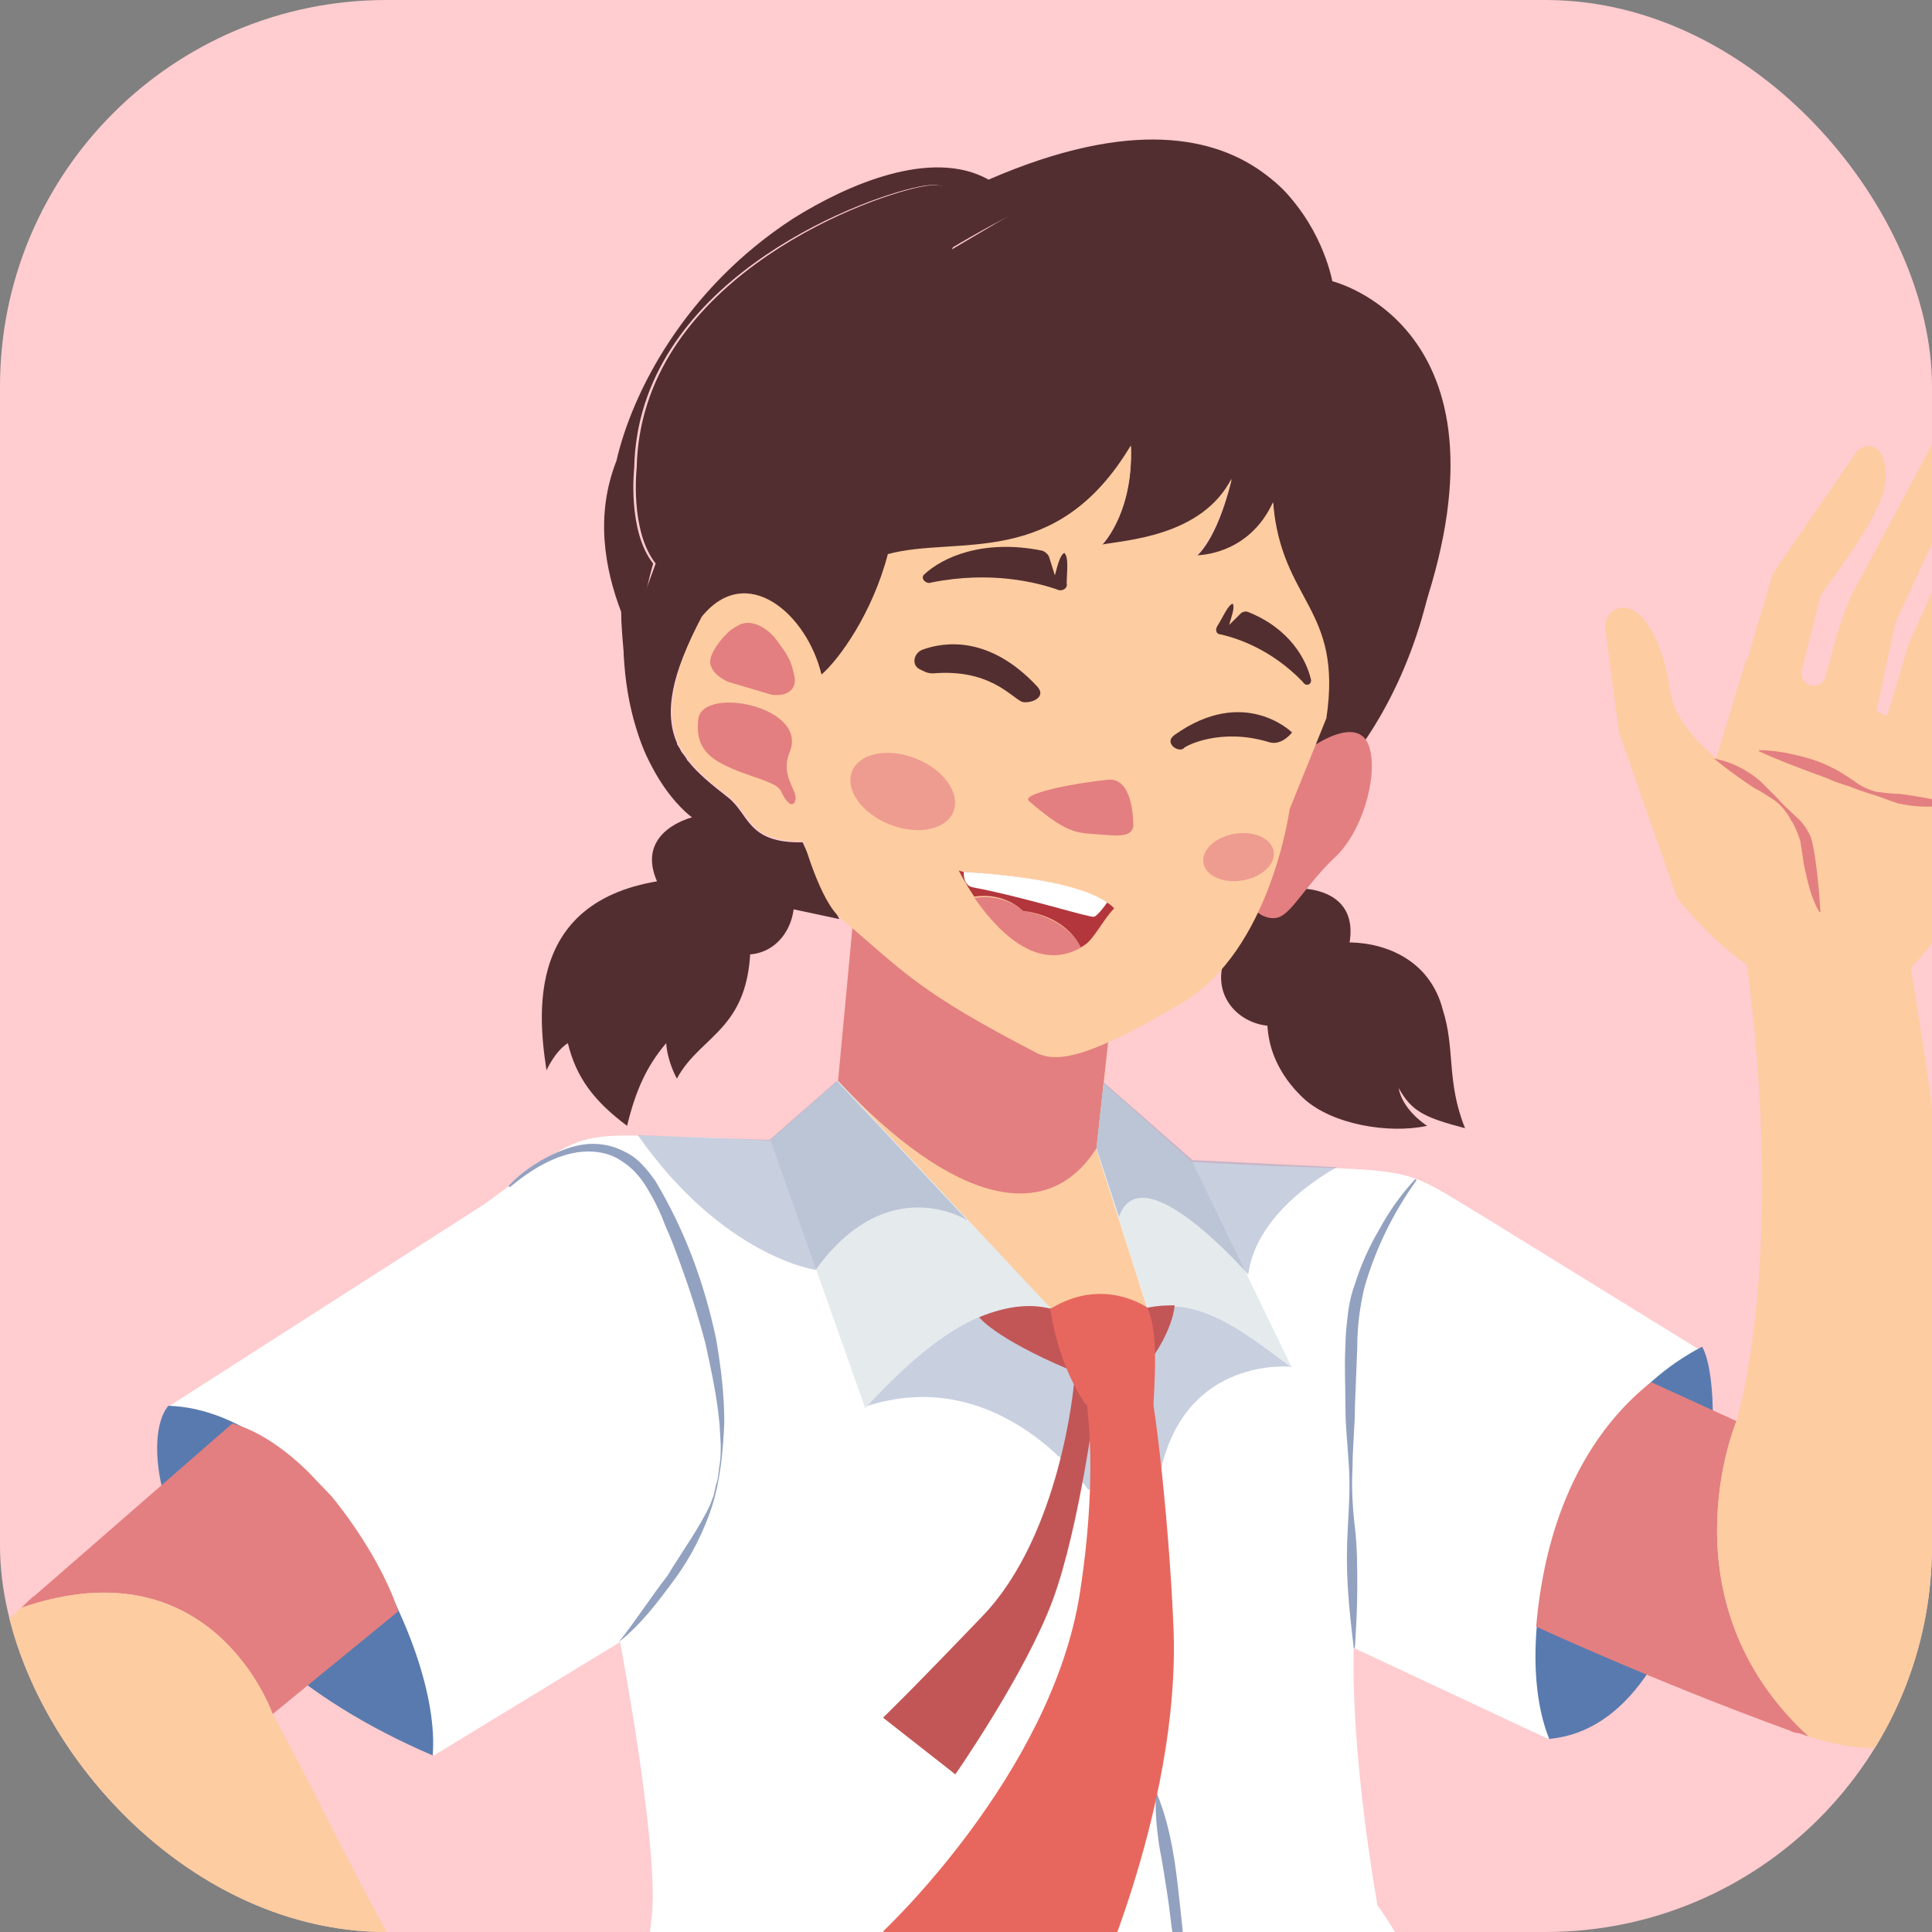 <svg xmlns="http://www.w3.org/2000/svg" width="40" height="40" viewBox="0 0 40 40" fill="none"><rect x="0" y="0" width="40" height="40" fill="#808080" stroke="none"/><g clip-path="url(#clip0_3625_33025)"><rect width="40" height="40" rx="8" fill="#FFCCCF"></rect><path d="M35.242 27.98L32.052 36.002L28.028 34.119C28.028 34.119 27.93 36.002 28.518 39.45C28.518 39.45 31.095 42.727 28.568 45.222C28.568 45.222 26.973 46.885 25.844 47.13C24.175 47.496 21.77 47.57 20.789 47.912C19.807 48.255 13.378 48.035 13.083 45.662C12.813 43.412 13.304 41.578 13.501 39.597C13.623 38.13 12.838 33.997 12.838 33.997L8.985 36.344L3.513 29.105L10.04 24.923C12.249 23.309 11.734 23.48 14.703 23.554L26.334 24.141C29.353 24.239 29.058 24.19 30.604 25.119L35.242 27.98Z" fill="white"></path><path d="M35.24 27.882C32.222 29.448 31.241 33.947 32.075 36.002C35.339 35.708 35.854 28.934 35.24 27.882Z" fill="#597AAF"></path><path d="M3.486 29.105C6.529 29.203 9.155 34.021 8.958 36.344C3.363 33.947 2.799 29.912 3.486 29.105Z" fill="#597AAF"></path><path d="M31.805 33.678C31.805 33.678 34.235 34.803 37.057 35.83C37.106 35.855 37.155 35.879 37.228 35.879C37.302 35.904 37.376 35.928 37.449 35.953C34.382 33.14 35.952 29.423 35.952 29.423L34.185 28.616C32.885 29.643 32.002 31.355 31.805 33.678Z" fill="#E37F80"></path><path d="M28.052 34.119C28.077 33.703 28.101 33.287 28.101 32.871C28.101 32.456 28.101 32.04 28.052 31.624C28.003 31.209 27.979 30.793 28.003 30.377C28.003 29.961 28.052 29.546 28.052 29.13L28.101 27.883C28.101 27.467 28.15 27.075 28.248 26.66C28.469 25.877 28.837 25.119 29.328 24.434L29.304 24.41C29.009 24.728 28.764 25.07 28.567 25.437C28.347 25.804 28.175 26.195 28.052 26.586C27.979 26.782 27.929 27.002 27.905 27.222C27.88 27.442 27.856 27.638 27.856 27.858C27.831 28.274 27.856 28.69 27.856 29.13C27.856 29.546 27.905 29.961 27.929 30.377C27.954 30.793 27.929 31.209 27.905 31.624C27.88 32.04 27.88 32.456 27.905 32.871C27.929 33.287 27.979 33.703 28.028 34.119H28.052Z" fill="#92A1C0"></path><path d="M12.812 33.996C13.278 33.629 13.622 33.164 13.966 32.699C14.309 32.235 14.579 31.697 14.751 31.159C14.922 30.596 14.972 30.009 14.996 29.447C14.996 28.86 14.922 28.273 14.824 27.71C14.579 26.561 14.186 25.485 13.573 24.458C13.401 24.213 13.205 23.968 12.935 23.846C12.665 23.7 12.346 23.651 12.051 23.7C11.757 23.748 11.487 23.871 11.217 24.017C10.972 24.164 10.726 24.335 10.53 24.555L10.555 24.58C10.996 24.213 11.511 23.895 12.051 23.846C12.321 23.822 12.616 23.871 12.837 24.017C13.082 24.164 13.254 24.36 13.401 24.604C13.548 24.849 13.671 25.094 13.769 25.363C13.892 25.632 13.99 25.901 14.088 26.17C14.284 26.708 14.456 27.246 14.604 27.808C14.726 28.371 14.849 28.933 14.898 29.496L14.922 29.911C14.922 30.058 14.922 30.205 14.898 30.327C14.873 30.474 14.873 30.621 14.824 30.743L14.775 30.963C14.751 31.036 14.726 31.085 14.702 31.159C14.456 31.672 14.113 32.137 13.818 32.626C13.475 33.066 13.18 33.531 12.812 33.996Z" fill="#92A1C0"></path><path d="M33.497 12.597C34.013 12.45 34.454 13.355 34.577 14.309C34.651 14.896 35.24 15.459 35.534 15.703L36.148 13.673H36.172L36.712 11.864L38.43 9.369C38.577 9.173 38.871 9.198 38.97 9.442C39.24 10.127 38.749 10.861 37.694 12.328L37.301 13.869C37.276 13.991 37.325 14.138 37.473 14.187C37.595 14.236 37.743 14.162 37.792 14.04C37.964 13.355 38.184 12.597 38.381 12.23C38.675 11.692 40.319 8.611 40.319 8.611C41.129 8.342 41.08 9.271 40.123 10.983L39.24 12.891L38.847 14.725L39.068 14.823C39.289 14.138 39.51 13.355 39.51 13.355L41.055 9.907C41.105 9.785 41.276 9.736 41.374 9.809C41.865 10.176 41.522 11.277 40.81 12.646L40.27 14.798L40.172 15.287L40.393 15.385L40.565 15.043C40.81 14.578 40.982 14.065 41.08 13.551L41.325 12.353C41.939 11.154 42.209 12.622 41.816 14.358C41.816 14.407 41.473 15.85 41.473 15.85C40.957 18.075 40.27 19.347 39.559 20.032C39.976 22.551 40.785 27.98 40.884 32.627C40.982 36.589 38.945 36.417 37.448 35.953C34.381 33.14 35.951 29.423 35.951 29.423C35.951 29.423 36.982 26.195 36.172 19.983C35.313 19.372 34.724 18.589 34.724 18.589L33.522 15.165L33.252 13.135C33.178 12.891 33.301 12.671 33.497 12.597Z" fill="#FDCCA0"></path><path d="M0.443 33.287C4.418 31.917 5.645 35.488 5.645 35.488L8.246 33.36C8.025 32.675 7.51 31.771 6.872 30.988L6.406 30.499C5.915 30.01 5.35 29.618 4.811 29.472L0.713 33.042C0.664 33.067 0.565 33.165 0.443 33.287Z" fill="#E37F80"></path><path d="M6.432 30.474L6.898 30.963C6.727 30.792 6.579 30.621 6.432 30.474Z" fill="#FDCCA0"></path><path d="M-0.662 35.146C0.172 38.203 2.7 41.724 8.835 46.934C8.835 46.934 9.276 47.227 9.62 47.838C9.841 48.205 11.141 48.817 12.098 49.208L12.712 50.113L13.031 50.357L14.577 50.48C14.896 50.504 15.19 50.333 15.337 50.039L15.583 49.501C15.804 49.281 16 49.037 16.024 48.548C16.196 48.328 16.368 48.083 16.417 47.716L16.687 47.154C16.81 46.909 16.761 46.616 16.564 46.395L15.607 45.026C15.485 44.904 15.313 44.806 15.141 44.806L11.141 44.561C8.466 41.504 7.215 38.349 5.644 35.488C5.644 35.488 4.417 31.917 0.442 33.287C-0.049 33.727 -0.858 34.485 -0.662 35.146Z" fill="#FDCCA0"></path><path d="M24.195 47.398C24.637 47.276 24.981 46.885 25.152 46.444C25.226 46.224 25.3 46.004 25.3 45.76C25.324 45.539 25.324 45.295 25.324 45.075C25.3 44.855 25.275 44.61 25.177 44.39C25.103 44.17 25.005 43.974 24.932 43.754C24.784 43.338 24.686 42.898 24.637 42.458C24.539 41.578 24.564 40.673 24.465 39.768C24.367 38.863 24.294 37.958 23.95 37.127H23.925C23.925 37.347 23.925 37.591 23.95 37.811C23.975 38.031 23.999 38.251 24.048 38.472C24.122 38.912 24.195 39.352 24.244 39.792C24.367 40.673 24.441 41.578 24.564 42.458C24.637 42.898 24.686 43.338 24.809 43.779C24.858 43.999 24.956 44.219 25.005 44.414C25.054 44.635 25.079 44.83 25.103 45.05C25.103 45.491 25.103 45.931 24.981 46.346C24.907 46.542 24.833 46.738 24.686 46.909C24.564 47.129 24.392 47.3 24.195 47.398Z" fill="#92A1C0"></path><path d="M35.483 15.703C35.753 15.923 36.023 16.119 36.317 16.314C36.465 16.388 36.612 16.486 36.759 16.584C36.882 16.681 37.004 16.828 37.078 16.975C37.176 17.122 37.225 17.268 37.274 17.415C37.299 17.562 37.323 17.733 37.348 17.904C37.422 18.247 37.495 18.589 37.667 18.882H37.691C37.667 18.54 37.642 18.198 37.593 17.855C37.569 17.684 37.544 17.513 37.495 17.342C37.422 17.17 37.323 17.024 37.176 16.901C37.053 16.779 36.906 16.657 36.808 16.535C36.685 16.412 36.563 16.29 36.44 16.168C36.145 15.923 35.851 15.777 35.483 15.703Z" fill="#E37F80"></path><path d="M40.348 16.632C40.004 16.534 39.685 16.486 39.342 16.437C39.17 16.437 38.998 16.412 38.826 16.388C38.654 16.339 38.507 16.265 38.385 16.168C38.237 16.07 38.09 15.972 37.943 15.899C37.796 15.825 37.624 15.752 37.452 15.703C37.108 15.605 36.765 15.532 36.421 15.532V15.556C36.74 15.703 37.059 15.825 37.378 15.947L37.845 16.119C37.992 16.192 38.164 16.241 38.311 16.29C38.483 16.363 38.654 16.412 38.802 16.461C38.974 16.51 39.121 16.583 39.292 16.632C39.636 16.706 39.98 16.73 40.323 16.657L40.348 16.632Z" fill="#E37F80"></path><path d="M11.315 22.16C11.118 20.888 10.873 18.271 14.407 18.173L15.536 19.298C15.609 21.328 14.529 21.377 14.014 22.331C14.014 22.331 13.818 21.988 13.793 21.597C13.376 22.086 13.155 22.6 12.983 23.309C12.296 22.796 11.928 22.306 11.757 21.597C11.486 21.768 11.315 22.16 11.315 22.16Z" fill="#532E30"></path><path d="M12.912 13.477C12.986 14.334 13.158 15.336 13.526 15.899C14.262 17.048 16.348 18.809 16.348 18.809L17.378 19.029C17.084 18.466 16.618 17.439 16.618 17.439C15.464 17.464 15.514 16.852 15.072 16.51C14.728 16.241 14.458 16.021 14.262 15.776C14.238 15.752 14.213 15.727 14.213 15.703C14.188 15.679 14.164 15.63 14.139 15.605C14.115 15.581 14.09 15.532 14.066 15.483C14.041 15.458 14.041 15.434 14.017 15.41C14.017 15.41 14.017 15.409 14.017 15.385C13.747 14.774 13.894 13.942 14.532 12.793C15.464 11.643 16.716 12.744 17.01 13.991C17.378 13.673 18.09 12.768 18.409 11.546C19.71 11.105 21.869 11.839 23.415 9.247C23.464 10.543 22.9 11.203 22.802 11.301C23.317 11.203 24.887 11.13 25.501 9.931C25.182 11.228 24.765 11.521 24.765 11.521C24.765 11.521 25.844 11.57 26.36 10.421C26.507 12.499 27.243 15.434 27.243 15.434C27.66 15.214 27.783 15.214 27.979 15.19C28.151 15.165 28.127 15.214 28.274 15.312C30.262 12.377 30.605 7.486 27.611 5.872C27.611 5.872 27.611 5.847 27.611 5.823L27.366 6.238C27.366 6.238 27.66 2.057 22.605 3.451L19.71 5.162C19.71 5.162 20.397 3.597 19.072 3.866C17.747 4.135 13.256 5.896 13.182 9.687C13.182 9.687 13.035 10.983 13.575 11.668L12.912 13.477Z" fill="#532E30"></path><path d="M27.535 19.543C28.295 19.42 29.154 19.665 29.596 20.301C29.719 20.472 29.817 20.692 29.866 20.888C30.136 21.719 29.939 22.38 30.332 23.358C29.498 23.138 29.228 23.015 28.958 22.526C29.007 22.82 29.252 23.113 29.547 23.309C28.762 23.48 27.584 23.285 26.995 22.746C26.651 22.428 26.381 22.013 26.283 21.548C26.185 21.084 26.234 20.594 26.504 20.203C26.749 19.812 27.216 19.543 27.682 19.592" fill="#532E30"></path><path d="M26.799 18.393C26.799 18.393 28.615 18.271 27.707 20.227C26.897 22.013 24.885 21.157 25.351 19.86C25.817 18.54 26.799 18.393 26.799 18.393Z" fill="#532E30"></path><path d="M14.405 16.901C14.405 16.901 12.639 17.268 14.037 18.907C15.681 20.839 17.007 19.053 16.197 17.904C15.412 16.779 14.405 16.901 14.405 16.901Z" fill="#532E30"></path><path d="M27.213 15.434C27.213 15.434 28.195 14.749 28.367 15.532C28.514 16.119 28.195 17.244 27.63 17.757C27.066 18.295 26.771 18.858 26.502 18.98C26.232 19.102 25.79 18.833 25.839 18.418C25.913 18.026 27.213 15.434 27.213 15.434Z" fill="#E37F80"></path><path d="M23.905 16.901L24.076 16.436C24.125 16.314 23.978 16.143 23.806 16.167C23.021 16.29 22.629 16.51 22.236 16.852C22.162 16.877 22.187 16.95 22.261 16.95C22.555 16.974 23.046 17.023 23.242 16.999C23.389 16.999 23.512 16.999 23.61 17.023C23.757 17.048 23.88 16.999 23.905 16.901Z" fill="#B3363C"></path><path d="M23.021 20.863L22.702 23.798L23.757 27.099C23.757 27.099 24.788 27.686 21.868 27.222L17.352 22.404L17.696 18.735L23.021 20.863Z" fill="#FDCCA0"></path><path d="M17.351 22.379C19.756 24.947 21.694 25.363 22.701 23.773L23.02 20.863L17.67 18.98L17.351 22.379Z" fill="#E37F80"></path><path d="M12.861 12.67C12.861 12.915 12.885 13.184 12.91 13.477C13.008 15.947 14.26 16.877 14.333 16.926L14.996 16.999C12.812 15.532 13.106 13.135 13.523 11.668C12.983 10.983 13.131 9.687 13.131 9.687C13.204 5.896 17.695 4.135 19.02 3.866C20.345 3.573 19.658 5.162 19.658 5.162C24.566 2.228 26.873 2.937 27.314 6.238C30.995 7.437 29.474 12.621 29.474 12.621C31.437 6.752 27.584 5.823 27.584 5.823C27.486 5.309 26.382 1.152 20.468 3.719C19.29 3.059 17.548 3.817 16.419 4.526C14.161 5.994 13.082 8.146 12.763 9.54C12.321 10.665 12.517 11.765 12.861 12.67Z" fill="#532E30"></path><path d="M14.038 15.361C14.063 15.385 14.063 15.385 14.038 15.361C14.063 15.409 14.063 15.434 14.087 15.459C14.112 15.507 14.136 15.532 14.161 15.581C14.185 15.605 14.21 15.654 14.235 15.679C14.259 15.703 14.284 15.727 14.284 15.752C14.48 15.996 14.725 16.217 15.093 16.486C15.535 16.828 15.486 17.439 16.639 17.415C16.639 17.415 16.983 18.662 17.4 19.005C18.725 20.13 18.995 20.521 21.449 21.793C21.915 22.037 22.651 21.841 24.467 20.765C26.308 19.689 26.7 16.755 26.7 16.755L27.461 14.871C27.805 12.573 26.529 12.475 26.357 10.396C25.841 11.521 24.762 11.496 24.762 11.496C24.762 11.496 25.179 11.203 25.498 9.907C24.884 11.105 23.314 11.179 22.799 11.277C22.921 11.179 23.461 10.494 23.412 9.222C21.866 11.815 19.829 11.081 18.382 11.472C18.063 12.695 17.375 13.649 17.007 13.967C16.713 12.719 15.461 11.619 14.529 12.768C13.915 13.918 13.793 14.774 14.038 15.361Z" fill="#FDCCA0"></path><path d="M27.141 14.065C27.043 13.649 26.7 13.013 25.841 12.671C25.792 12.646 25.718 12.671 25.694 12.695L25.448 12.94C25.497 12.768 25.571 12.573 25.522 12.499C25.424 12.524 25.325 12.768 25.203 12.964C25.154 13.037 25.178 13.135 25.276 13.135C25.595 13.209 26.307 13.429 26.97 14.114C27.043 14.236 27.166 14.162 27.141 14.065Z" fill="#532E30"></path><path d="M19.141 11.888C19.509 11.545 20.343 11.154 21.57 11.399C21.644 11.423 21.693 11.472 21.717 11.521L21.84 11.912C21.889 11.741 21.938 11.496 22.036 11.447C22.134 11.545 22.085 11.839 22.085 12.083C22.11 12.181 21.987 12.255 21.889 12.206C21.472 12.059 20.515 11.814 19.288 12.059C19.165 12.108 19.043 11.961 19.141 11.888Z" fill="#532E30"></path><path d="M14.456 14.896C14.431 15.189 14.431 15.556 14.971 15.825C15.486 16.094 16.076 16.167 16.174 16.387C16.272 16.608 16.419 16.754 16.468 16.559C16.517 16.363 16.149 16.07 16.345 15.581C16.763 14.627 14.53 14.186 14.456 14.896Z" fill="#E37F80"></path><path d="M15.974 14.383C16.342 14.431 16.514 14.236 16.44 13.967C16.391 13.722 16.318 13.576 16.17 13.38C16.072 13.233 15.974 13.111 15.827 13.013C15.68 12.915 15.508 12.866 15.361 12.915C15.287 12.94 15.213 12.989 15.14 13.037C14.992 13.16 14.87 13.306 14.772 13.478C14.723 13.576 14.674 13.698 14.723 13.796C14.772 13.942 14.919 14.04 15.066 14.114" fill="#E37F80"></path><path d="M23.461 17.023C23.461 17.023 23.461 16.094 22.946 16.143C22.21 16.216 21.13 16.436 21.302 16.583C22.014 17.195 22.234 17.244 22.651 17.268C23.044 17.292 23.51 17.39 23.461 17.023Z" fill="#E37F80"></path><path d="M20.174 18.589C20.616 19.225 21.45 20.154 22.383 19.616C22.26 19.372 21.917 18.98 21.18 18.858C21.18 18.858 20.812 18.491 20.174 18.589Z" fill="#E37F80"></path><path d="M19.852 18.026C19.852 18.026 19.974 18.271 20.171 18.564C20.809 18.466 21.177 18.858 21.177 18.858C21.938 18.956 22.257 19.372 22.379 19.616C22.404 19.592 22.428 19.591 22.453 19.567C22.649 19.445 22.846 19.029 23.066 18.809C23.066 18.809 23.042 18.76 22.919 18.687C22.183 18.246 20.931 18.124 19.95 18.051C19.925 18.051 19.876 18.026 19.852 18.026Z" fill="#B3363C"></path><path opacity="0.5" d="M18.417 17.068C17.838 16.838 17.491 16.346 17.642 15.969C17.793 15.593 18.385 15.475 18.964 15.706C19.543 15.937 19.889 16.429 19.738 16.805C19.587 17.181 18.995 17.299 18.417 17.068Z" fill="#E16B81"></path><path opacity="0.5" d="M24.916 17.866C24.872 17.6 25.161 17.33 25.562 17.263C25.963 17.197 26.324 17.359 26.369 17.625C26.413 17.892 26.124 18.162 25.723 18.228C25.322 18.295 24.961 18.133 24.916 17.866Z" fill="#E16B81"></path><path d="M26.75 15.165C26.75 15.165 25.768 14.187 24.321 15.214C24.075 15.385 24.419 15.605 24.517 15.483C24.566 15.434 25.278 15.067 26.259 15.361C26.529 15.459 26.75 15.165 26.75 15.165Z" fill="#532E30"></path><path d="M19.019 13.844C18.872 13.746 18.921 13.526 19.093 13.453C19.559 13.282 20.492 13.159 21.473 14.211C21.694 14.456 21.301 14.578 21.154 14.529C20.909 14.407 20.467 13.844 19.314 13.942C19.191 13.942 19.117 13.893 19.019 13.844Z" fill="#532E30"></path><path opacity="0.5" d="M26.75 28.298C26.75 28.298 24.541 28.053 24.026 30.475L22.529 30.841C22.529 30.841 20.713 28.176 17.891 29.13C17.891 29.13 19.855 26.611 21.744 27.075L23.756 27.051C23.756 27.075 25.032 26.562 26.75 28.298Z" fill="#92A1C0"></path><path d="M22.848 22.428L22.701 23.798L23.756 27.099C24.86 26.83 25.793 27.613 26.75 28.322L24.689 24.067L22.848 22.428Z" fill="#E5EAED"></path><path d="M17.349 22.379L15.95 23.602L17.913 29.154C19.14 27.833 20.391 26.806 21.766 27.099L17.349 22.379Z" fill="#E5EAED"></path><path opacity="0.5" d="M27.684 24.165C27.684 24.165 26.015 25.021 25.843 26.39C25.843 26.39 23.635 23.847 23.168 25.192L22.702 23.773L22.849 22.404L24.69 24.018L27.684 24.165Z" fill="#92A1C0"></path><path opacity="0.5" d="M20.027 25.265C20.027 25.265 18.383 24.214 16.886 26.292C16.886 26.292 14.972 26.023 13.206 23.504L15.929 23.602L17.328 22.379L20.027 25.265Z" fill="#92A1C0"></path><path d="M21.77 27.099C21.303 26.977 20.813 27.051 20.273 27.271C20.273 27.271 20.567 27.686 22.113 28.347L21.77 27.099Z" fill="#C25656"></path><path d="M22.233 28.665C22.233 28.665 21.963 31.771 20.343 33.458C18.724 35.146 18.282 35.562 18.282 35.562L19.779 36.736C19.779 36.736 21.227 34.657 21.791 33.141C22.356 31.624 22.699 28.885 22.699 28.885L22.233 28.665Z" fill="#C25656"></path><path d="M24.32 27.026C24.173 27.026 24.001 27.026 23.756 27.075L23.854 28.102C23.854 28.127 24.271 27.54 24.32 27.026Z" fill="#C25656"></path><path d="M22.429 41.724C22.429 41.724 19.558 40.672 18.282 39.987C18.282 39.987 21.767 36.735 22.356 32.993C22.847 29.838 22.356 28.248 22.356 28.248C22.356 28.248 23.558 28.224 23.706 28.322C23.853 28.419 24.196 31.33 24.294 33.653C24.466 37.517 22.429 41.724 22.429 41.724Z" fill="#E7675E"></path><path d="M23.88 29.105C23.929 28.225 23.953 27.54 23.757 27.076C23.757 27.076 22.849 26.415 21.745 27.1C21.843 27.736 22.064 28.469 22.481 29.081C22.481 29.081 23.266 28.641 23.88 29.105Z" fill="#E7675E"></path><path d="M20.124 18.368C21.18 18.564 22.554 19.004 22.652 18.98C22.726 18.955 22.873 18.759 22.922 18.686C22.652 18.491 21.916 18.173 19.953 18.05C19.953 18.124 19.953 18.319 20.124 18.368Z" fill="white"></path></g><defs><clipPath id="clip0_3625_33025"><rect width="40" height="40" rx="8" fill="white"></rect></clipPath></defs></svg>